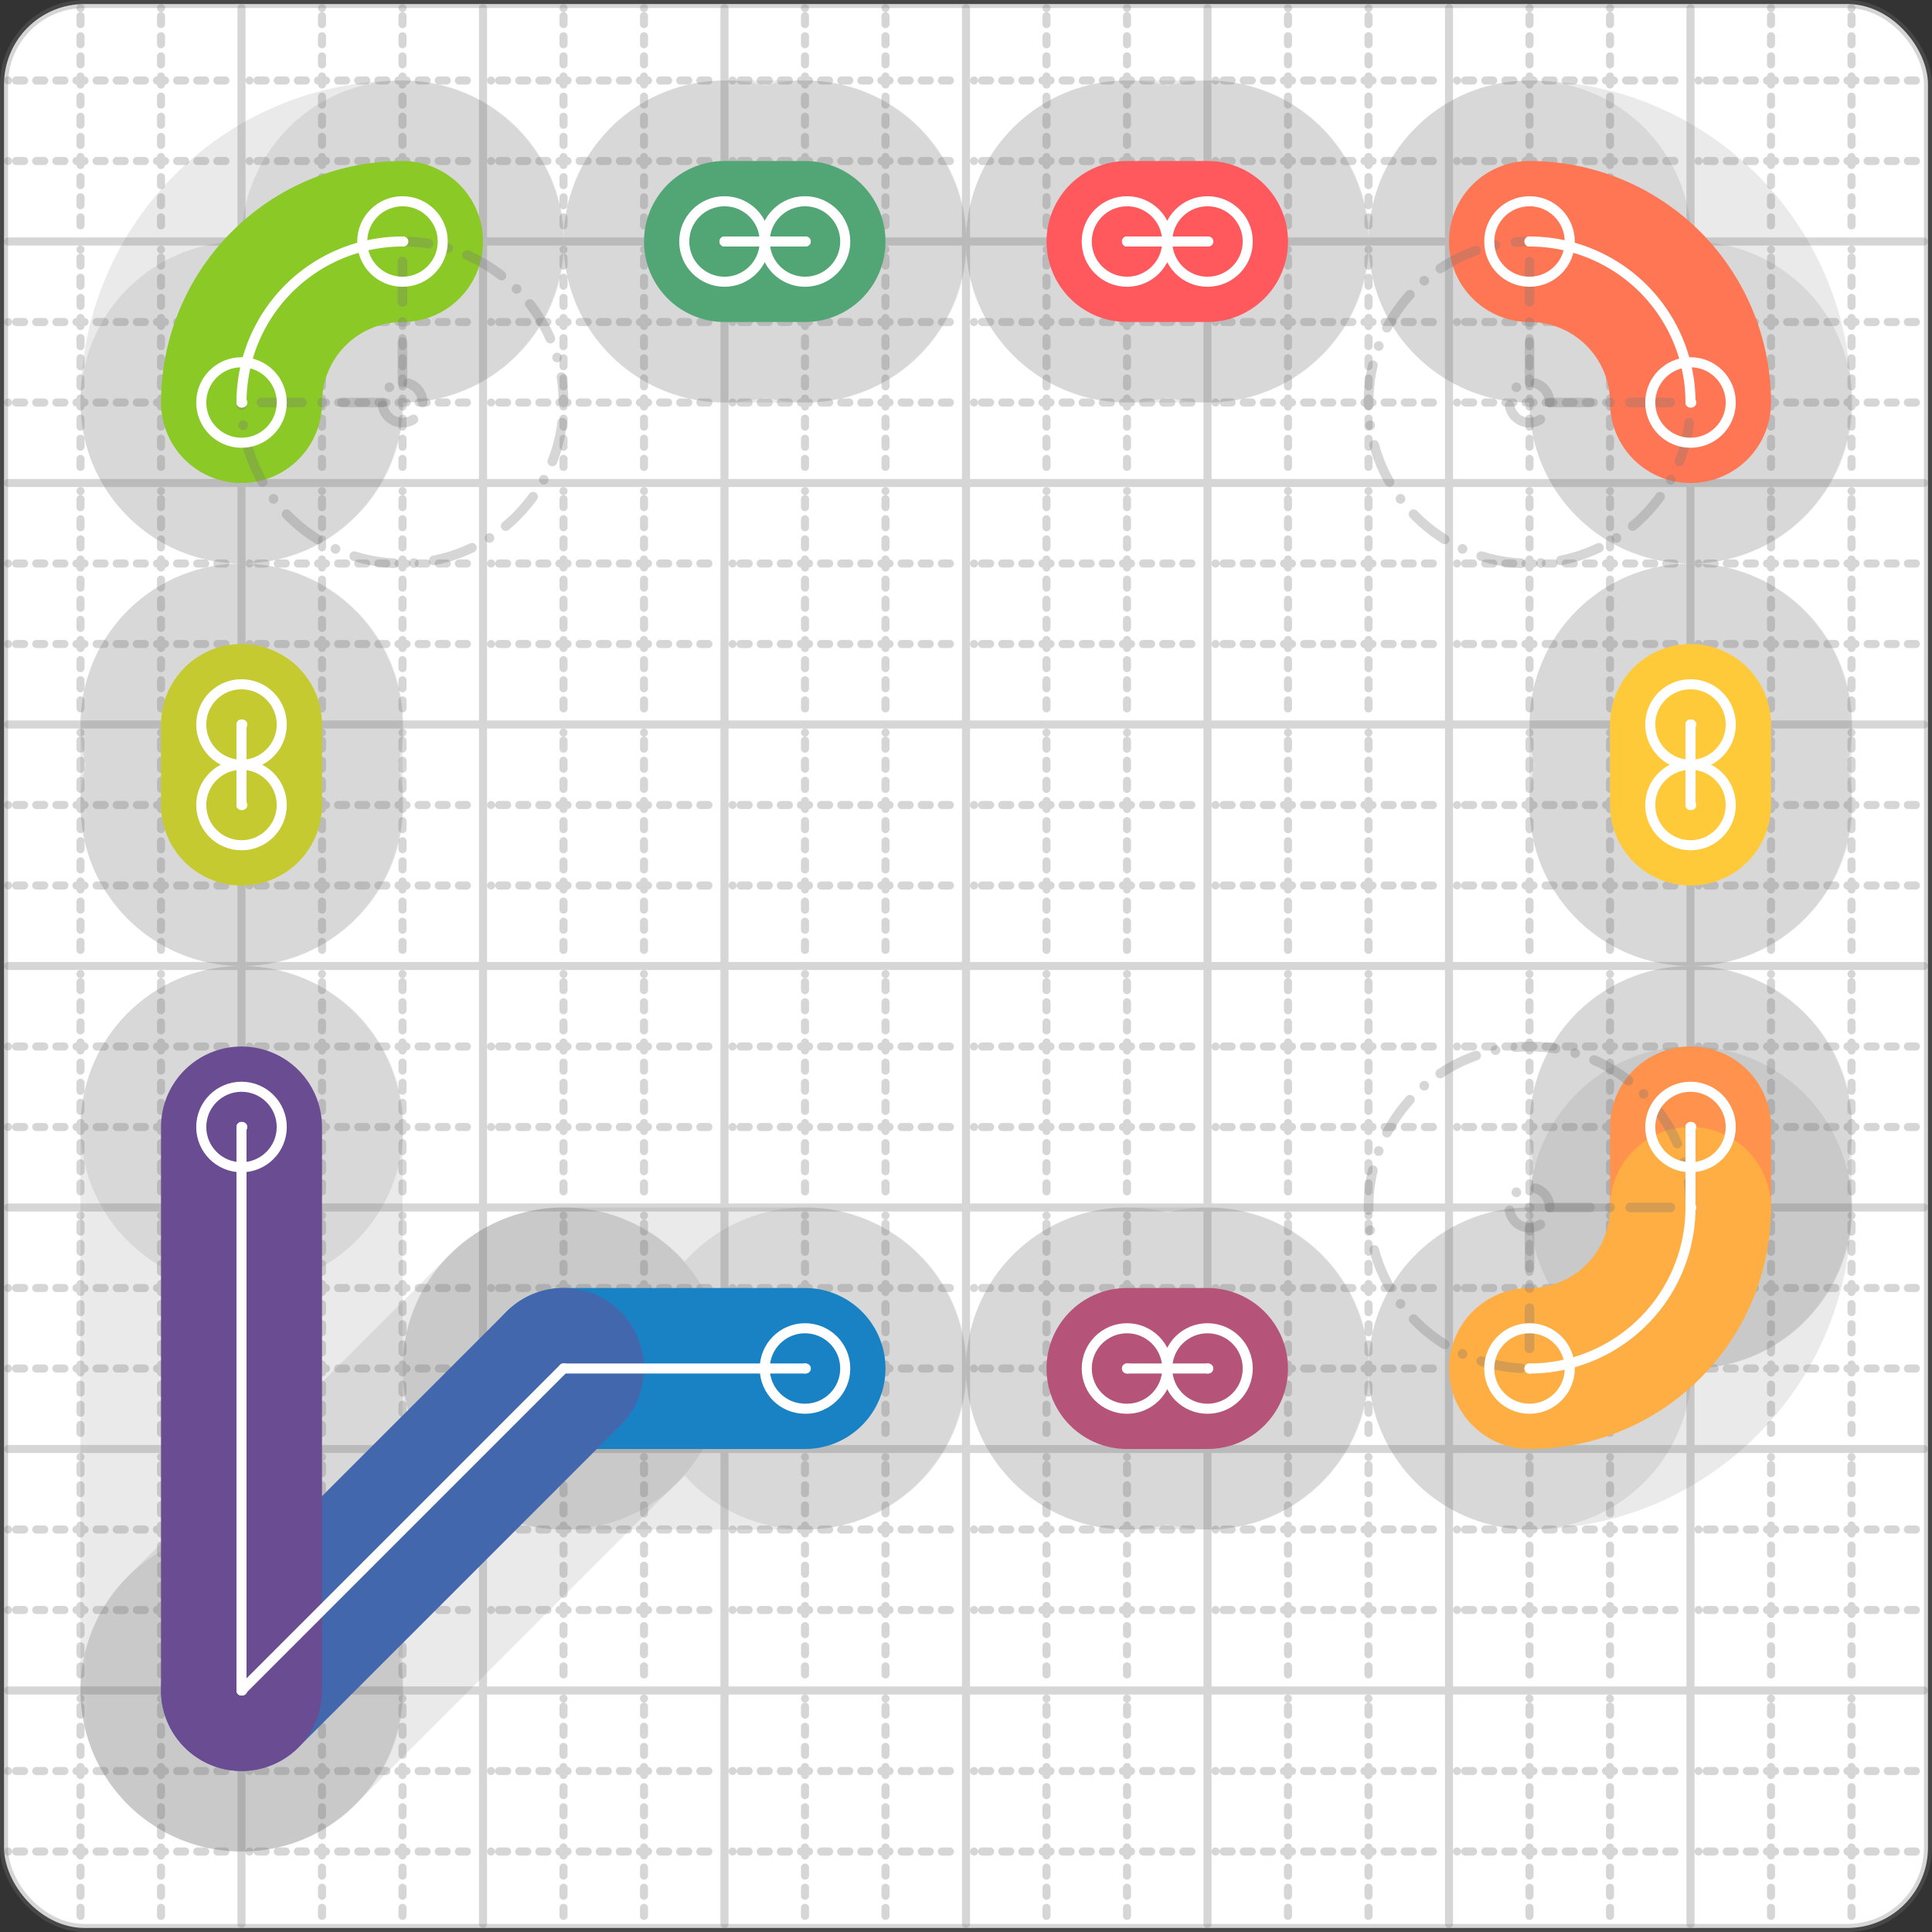 <svg xmlns="http://www.w3.org/2000/svg" width="24" height="24" viewBox="0 0 24 24" fill="none" stroke="currentColor" stroke-width="2" stroke-linecap="round" stroke-linejoin="round"><rect x="0" y="0" width="24" height="24" fill="#333333" stroke="none"/><style>
  @media screen and (prefers-color-scheme: light) {
    .svg-preview-grid-rect { fill: none }
  }
  @media screen and (prefers-color-scheme: dark) {
    .svg-preview-grid-rect { fill: none }
    .svg
    .svg-preview-grid-group,
    .svg-preview-radii-group,
    .svg-preview-shadow-mask-group,
    .svg-preview-shadow-group {
      stroke: #fff;
    }
  }
</style><g class="svg-preview-grid-group" stroke-linecap="butt" stroke-width="0.1" stroke="#777" stroke-opacity="0.3"><rect class="svg-preview-grid-rect" width="23.9" height="23.9" x="0.05" y="0.05" rx="1" fill="#fff"></rect><path stroke-dasharray="0 0.1 0.1 0.15 0.1 0.15 0.1 0.15 0.1 0.15 0.1 0.15 0.1 0.15 0.1 0.15 0.1 0.15 0.1 0.15 0.1 0.15 0.1 0.15 0 0.15" stroke-width="0.1" d="M0.1 1h23.8M1 0.1v23.8M0.1 2h23.8M2 0.1v23.8M0.1 4h23.8M4 0.1v23.8M0.1 5h23.8M5 0.1v23.8M0.1 7h23.8M7 0.1v23.8M0.1 8h23.8M8 0.1v23.8M0.1 10h23.8M10 0.1v23.8M0.1 11h23.8M11 0.1v23.8M0.1 13h23.8M13 0.1v23.8M0.1 14h23.8M14 0.1v23.8M0.1 16h23.8M16 0.1v23.8M0.1 17h23.8M17 0.1v23.8M0.1 19h23.8M19 0.1v23.8M0.1 20h23.8M20 0.1v23.8M0.1 22h23.8M22 0.1v23.8M0.1 23h23.8M23 0.1v23.8"></path><path d="M0.1 3h23.8M3 0.1v23.8M0.1 6h23.8M6 0.1v23.8M0.1 9h23.8M9 0.1v23.8M0.1 12h23.8M12 0.1v23.8M0.1 15h23.8M15 0.1v23.8M0.1 18h23.8M18 0.1v23.8M0.1 21h23.8M21 0.1v23.8"></path></g><g class="svg-preview-shadow-mask-group" stroke-width="4" stroke="#777" stroke-opacity="0.15"><mask id="svg-preview-shadow-mask-0" maskUnits="userSpaceOnUse" stroke-opacity="1" stroke-width="4" stroke="#000"><rect x="0" y="0" width="24" height="24" fill="#fff" stroke="none" rx="1"></rect><path d="M10 17h.01M7 17h.01M3 21h.01M3 14h.01"></path></mask><mask id="svg-preview-shadow-mask-1" maskUnits="userSpaceOnUse" stroke-opacity="1" stroke-width="4" stroke="#000"><rect x="0" y="0" width="24" height="24" fill="#fff" stroke="none" rx="1"></rect><path d="M14 17h.01M15 17h.01"></path></mask><mask id="svg-preview-shadow-mask-2" maskUnits="userSpaceOnUse" stroke-opacity="1" stroke-width="4" stroke="#000"><rect x="0" y="0" width="24" height="24" fill="#fff" stroke="none" rx="1"></rect><path d="M14 3h.01M15 3h.01"></path></mask><mask id="svg-preview-shadow-mask-3" maskUnits="userSpaceOnUse" stroke-opacity="1" stroke-width="4" stroke="#000"><rect x="0" y="0" width="24" height="24" fill="#fff" stroke="none" rx="1"></rect><path d="M19 3h.01M21 5h.01"></path></mask><mask id="svg-preview-shadow-mask-4" maskUnits="userSpaceOnUse" stroke-opacity="1" stroke-width="4" stroke="#000"><rect x="0" y="0" width="24" height="24" fill="#fff" stroke="none" rx="1"></rect><path d="M21 14h.01M21 15h.01M19 17h.01"></path></mask><mask id="svg-preview-shadow-mask-5" maskUnits="userSpaceOnUse" stroke-opacity="1" stroke-width="4" stroke="#000"><rect x="0" y="0" width="24" height="24" fill="#fff" stroke="none" rx="1"></rect><path d="M21 9h.01M21 10h.01"></path></mask><mask id="svg-preview-shadow-mask-6" maskUnits="userSpaceOnUse" stroke-opacity="1" stroke-width="4" stroke="#000"><rect x="0" y="0" width="24" height="24" fill="#fff" stroke="none" rx="1"></rect><path d="M3 9h.01M3 10h.01"></path></mask><mask id="svg-preview-shadow-mask-7" maskUnits="userSpaceOnUse" stroke-opacity="1" stroke-width="4" stroke="#000"><rect x="0" y="0" width="24" height="24" fill="#fff" stroke="none" rx="1"></rect><path d="M5 3h.01M3 5h.01"></path></mask><mask id="svg-preview-shadow-mask-8" maskUnits="userSpaceOnUse" stroke-opacity="1" stroke-width="4" stroke="#000"><rect x="0" y="0" width="24" height="24" fill="#fff" stroke="none" rx="1"></rect><path d="M9 3h.01M10 3h.01"></path></mask></g><g class="svg-preview-shadow-group" stroke-width="4" stroke="#777" stroke-opacity="0.15"><path mask="url(#svg-preview-shadow-mask-0)" d="M 10 17 L 7 17"></path><path mask="url(#svg-preview-shadow-mask-0)" d="M 7 17 L 3 21"></path><path mask="url(#svg-preview-shadow-mask-0)" d="M 3 21 L 3 14"></path><path mask="url(#svg-preview-shadow-mask-1)" d="M 14 17 L 15 17"></path><path mask="url(#svg-preview-shadow-mask-2)" d="M 14 3 L 15 3"></path><path mask="url(#svg-preview-shadow-mask-3)" d="M 19 3 A2 2 0 0 1 21 5"></path><path mask="url(#svg-preview-shadow-mask-4)" d="M 21 14 L 21 15"></path><path mask="url(#svg-preview-shadow-mask-4)" d="M 21 15 A2 2 0 0 1 19 17"></path><path mask="url(#svg-preview-shadow-mask-5)" d="M 21 9 L 21 10"></path><path mask="url(#svg-preview-shadow-mask-6)" d="M 3 9 L 3 10"></path><path mask="url(#svg-preview-shadow-mask-7)" d="M 5 3 A2 2 0 0 0 3 5"></path><path mask="url(#svg-preview-shadow-mask-8)" d="M 9 3 L 10 3"></path><path d="M10 17h.01M7 17h.01M3 21h.01M3 14h.01M14 17h.01M15 17h.01M14 3h.01M15 3h.01M19 3h.01M21 5h.01M21 14h.01M21 15h.01M19 17h.01M21 9h.01M21 10h.01M3 9h.01M3 10h.01M5 3h.01M3 5h.01M9 3h.01M10 3h.01"></path></g><g class="svg-preview-handles-group" stroke-width="0.12" stroke="#777" stroke-opacity="0.6"></g><g class="svg-preview-colored-path-group"><path d="M 10 17 L 7 17" stroke="#1982c4"></path><path d="M 7 17 L 3 21" stroke="#4267AC"></path><path d="M 3 21 L 3 14" stroke="#6a4c93"></path><path d="M 14 17 L 15 17" stroke="#B55379"></path><path d="M 14 3 L 15 3" stroke="#FF595E"></path><path d="M 19 3 A2 2 0 0 1 21 5" stroke="#FF7655"></path><path d="M 21 14 L 21 15" stroke="#ff924c"></path><path d="M 21 15 A2 2 0 0 1 19 17" stroke="#FFAE43"></path><path d="M 21 9 L 21 10" stroke="#ffca3a"></path><path d="M 3 9 L 3 10" stroke="#C5CA30"></path><path d="M 5 3 A2 2 0 0 0 3 5" stroke="#8ac926"></path><path d="M 9 3 L 10 3" stroke="#52A675"></path></g><g class="svg-preview-radii-group" stroke-width="0.12" stroke-dasharray="0 0.25 0.25" stroke="#777" stroke-opacity="0.3"><path d="M19 3 19 5 21 5"></path><circle cy="5" cx="19" r="0.25" stroke-dasharray="0"></circle><circle cy="5" cx="19" r="2"></circle><path d="M21 15 19 15 19 17"></path><circle cy="15" cx="19" r="0.25" stroke-dasharray="0"></circle><circle cy="15" cx="19" r="2"></circle><path d="M5 3 5 5 3 5"></path><circle cy="5" cx="5" r="0.25" stroke-dasharray="0"></circle><circle cy="5" cx="5" r="2"></circle></g><g class="svg-preview-control-path-marker-mask-group" stroke-width="1" stroke="#000"><mask id="svg-preview-control-path-marker-mask-0" maskUnits="userSpaceOnUse"><rect x="0" y="0" width="24" height="24" fill="#fff" stroke="none" rx="1"></rect><path d="M10 17h.01"></path><path d="M7 17h.01"></path></mask><mask id="svg-preview-control-path-marker-mask-1" maskUnits="userSpaceOnUse"><rect x="0" y="0" width="24" height="24" fill="#fff" stroke="none" rx="1"></rect><path d="M7 17h.01"></path><path d="M3 21h.01"></path></mask><mask id="svg-preview-control-path-marker-mask-2" maskUnits="userSpaceOnUse"><rect x="0" y="0" width="24" height="24" fill="#fff" stroke="none" rx="1"></rect><path d="M3 21h.01"></path><path d="M3 14h.01"></path></mask><mask id="svg-preview-control-path-marker-mask-3" maskUnits="userSpaceOnUse"><rect x="0" y="0" width="24" height="24" fill="#fff" stroke="none" rx="1"></rect><path d="M14 17h.01"></path><path d="M15 17h.01"></path></mask><mask id="svg-preview-control-path-marker-mask-4" maskUnits="userSpaceOnUse"><rect x="0" y="0" width="24" height="24" fill="#fff" stroke="none" rx="1"></rect><path d="M14 3h.01"></path><path d="M15 3h.01"></path></mask><mask id="svg-preview-control-path-marker-mask-5" maskUnits="userSpaceOnUse"><rect x="0" y="0" width="24" height="24" fill="#fff" stroke="none" rx="1"></rect><path d="M19 3h.01"></path><path d="M21 5h.01"></path></mask><mask id="svg-preview-control-path-marker-mask-6" maskUnits="userSpaceOnUse"><rect x="0" y="0" width="24" height="24" fill="#fff" stroke="none" rx="1"></rect><path d="M21 14h.01"></path><path d="M21 15h.01"></path></mask><mask id="svg-preview-control-path-marker-mask-7" maskUnits="userSpaceOnUse"><rect x="0" y="0" width="24" height="24" fill="#fff" stroke="none" rx="1"></rect><path d="M21 15h.01"></path><path d="M19 17h.01"></path></mask><mask id="svg-preview-control-path-marker-mask-8" maskUnits="userSpaceOnUse"><rect x="0" y="0" width="24" height="24" fill="#fff" stroke="none" rx="1"></rect><path d="M21 9h.01"></path><path d="M21 10h.01"></path></mask><mask id="svg-preview-control-path-marker-mask-9" maskUnits="userSpaceOnUse"><rect x="0" y="0" width="24" height="24" fill="#fff" stroke="none" rx="1"></rect><path d="M3 9h.01"></path><path d="M3 10h.01"></path></mask><mask id="svg-preview-control-path-marker-mask-10" maskUnits="userSpaceOnUse"><rect x="0" y="0" width="24" height="24" fill="#fff" stroke="none" rx="1"></rect><path d="M5 3h.01"></path><path d="M3 5h.01"></path></mask><mask id="svg-preview-control-path-marker-mask-11" maskUnits="userSpaceOnUse"><rect x="0" y="0" width="24" height="24" fill="#fff" stroke="none" rx="1"></rect><path d="M9 3h.01"></path><path d="M10 3h.01"></path></mask></g><g class="svg-preview-control-path-group" stroke="#fff" stroke-width="0.125"><path mask="url(#svg-preview-control-path-marker-mask-0)" d="M 10 17 L 7 17"></path><path mask="url(#svg-preview-control-path-marker-mask-1)" d="M 7 17 L 3 21"></path><path mask="url(#svg-preview-control-path-marker-mask-2)" d="M 3 21 L 3 14"></path><path mask="url(#svg-preview-control-path-marker-mask-3)" d="M 14 17 L 15 17"></path><path mask="url(#svg-preview-control-path-marker-mask-4)" d="M 14 3 L 15 3"></path><path mask="url(#svg-preview-control-path-marker-mask-5)" d="M 19 3 A2 2 0 0 1 21 5"></path><path mask="url(#svg-preview-control-path-marker-mask-6)" d="M 21 14 L 21 15"></path><path mask="url(#svg-preview-control-path-marker-mask-7)" d="M 21 15 A2 2 0 0 1 19 17"></path><path mask="url(#svg-preview-control-path-marker-mask-8)" d="M 21 9 L 21 10"></path><path mask="url(#svg-preview-control-path-marker-mask-9)" d="M 3 9 L 3 10"></path><path mask="url(#svg-preview-control-path-marker-mask-10)" d="M 5 3 A2 2 0 0 0 3 5"></path><path mask="url(#svg-preview-control-path-marker-mask-11)" d="M 9 3 L 10 3"></path></g><g class="svg-preview-control-path-marker-group" stroke="#fff" stroke-width="0.125"><path d="M10 17h.01M7 17h.01M7 17h.01M3 21h.01M3 21h.01M3 14h.01M14 17h.01M15 17h.01M14 3h.01M15 3h.01M19 3h.01M21 5h.01M21 14h.01M21 15h.01M21 15h.01M19 17h.01M21 9h.01M21 10h.01M3 9h.01M3 10h.01M5 3h.01M3 5h.01M9 3h.01M10 3h.01"></path><circle cx="10" cy="17" r="0.5"></circle><circle cx="3" cy="14" r="0.5"></circle><circle cx="14" cy="17" r="0.5"></circle><circle cx="15" cy="17" r="0.5"></circle><circle cx="14" cy="3" r="0.5"></circle><circle cx="15" cy="3" r="0.5"></circle><circle cx="19" cy="3" r="0.5"></circle><circle cx="21" cy="5" r="0.5"></circle><circle cx="21" cy="14" r="0.5"></circle><circle cx="19" cy="17" r="0.5"></circle><circle cx="21" cy="9" r="0.5"></circle><circle cx="21" cy="10" r="0.5"></circle><circle cx="3" cy="9" r="0.5"></circle><circle cx="3" cy="10" r="0.5"></circle><circle cx="5" cy="3" r="0.5"></circle><circle cx="3" cy="5" r="0.5"></circle><circle cx="9" cy="3" r="0.5"></circle><circle cx="10" cy="3" r="0.5"></circle></g><g class="svg-preview-handles-group" stroke-width="0.12" stroke="#FFF" stroke-opacity="0.3"></g></svg>